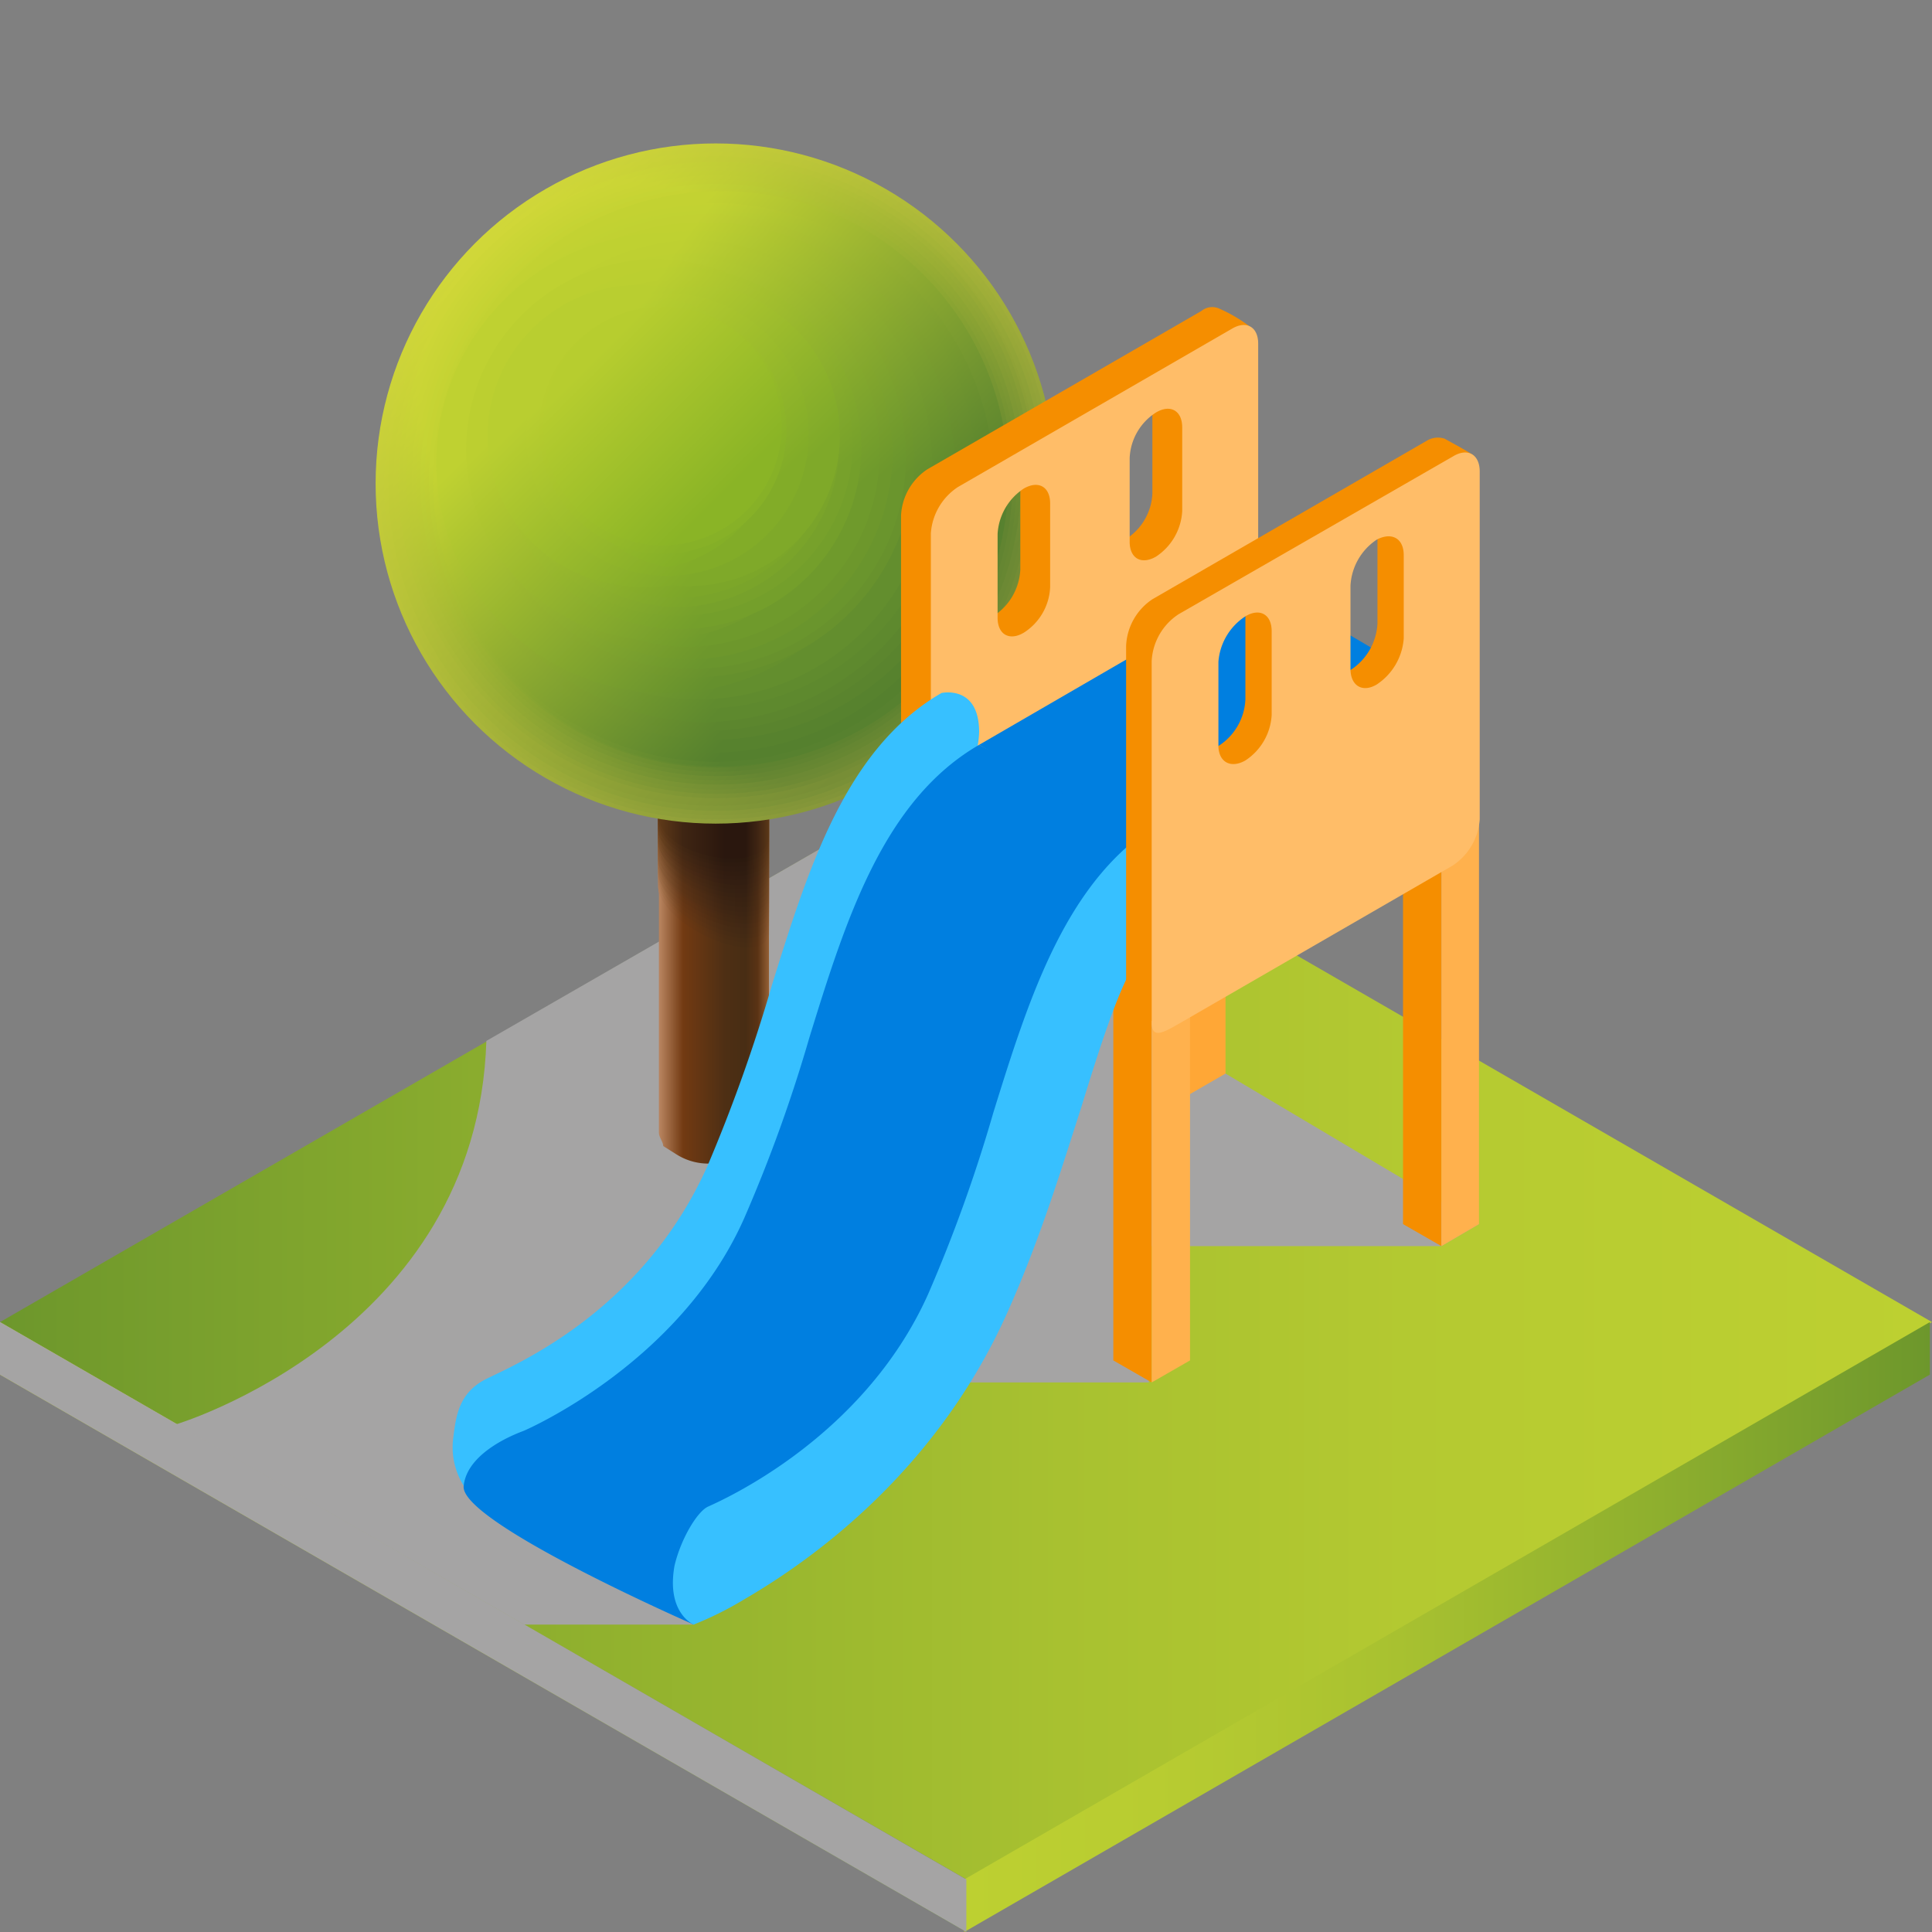 <svg xmlns="http://www.w3.org/2000/svg" xmlns:xlink="http://www.w3.org/1999/xlink" viewBox="0 0 272.1 272.1"><rect x="0" y="0" width="272.1" height="272.1" fill="#808080" stroke="none"/><defs><linearGradient id="linear-gradient" y1="-150.92" x2="272.1" y2="-150.92" gradientTransform="matrix(1, 0, 0, -1, 0, 35.28)" gradientUnits="userSpaceOnUse"><stop offset="0" stop-color="#6d972c"/><stop offset="0.28" stop-color="#8eaf2e"/><stop offset="0.55" stop-color="#a8c130"/><stop offset="0.8" stop-color="#b8cc31"/><stop offset="1" stop-color="#bdd031"/></linearGradient><linearGradient id="linear-gradient-2" y1="-193.87" x2="136.1" y2="-193.87" gradientTransform="matrix(1, 0, 0, -1, 0, 35.28)" gradientUnits="userSpaceOnUse"><stop offset="0" stop-color="#bdd031"/><stop offset="0.2" stop-color="#b8cc31"/><stop offset="0.45" stop-color="#a8c130"/><stop offset="0.72" stop-color="#8eaf2e"/><stop offset="1" stop-color="#6d972c"/></linearGradient><linearGradient id="linear-gradient-3" x1="135.8" y1="-193.87" x2="271.8" y2="-193.87" xlink:href="#linear-gradient-2"/><linearGradient id="linear-gradient-4" x1="92.97" y1="374.49" x2="108.41" y2="374.49" gradientTransform="translate(0 -238)" gradientUnits="userSpaceOnUse"><stop offset="0" stop-color="#b6825d"/><stop offset="0.21" stop-color="#723a12"/><stop offset="0.59" stop-color="#4e2f14"/><stop offset="0.78" stop-color="#482d14"/><stop offset="0.89" stop-color="#5a3314"/><stop offset="1" stop-color="#986337"/></linearGradient><linearGradient id="linear-gradient-5" x1="92.97" y1="342.17" x2="108.41" y2="342.17" xlink:href="#linear-gradient-4"/><linearGradient id="linear-gradient-6" x1="92.97" y1="341.58" x2="108.41" y2="341.58" gradientTransform="translate(0 -238)" gradientUnits="userSpaceOnUse"><stop offset="0" stop-color="#b27e59"/><stop offset="0.21" stop-color="#6f3913"/><stop offset="0.59" stop-color="#4c2e14"/><stop offset="0.78" stop-color="#462c14"/><stop offset="0.89" stop-color="#593214"/><stop offset="1" stop-color="#956136"/></linearGradient><linearGradient id="linear-gradient-7" x1="92.97" y1="341.23" x2="108.41" y2="341.23" gradientTransform="translate(0 -238)" gradientUnits="userSpaceOnUse"><stop offset="0" stop-color="#ae7b55"/><stop offset="0.21" stop-color="#6d3913"/><stop offset="0.59" stop-color="#4b2d14"/><stop offset="0.78" stop-color="#452b14"/><stop offset="0.89" stop-color="#583214"/><stop offset="1" stop-color="#925e34"/></linearGradient><linearGradient id="linear-gradient-8" x1="92.97" y1="340.58" x2="108.41" y2="340.58" gradientTransform="translate(0 -238)" gradientUnits="userSpaceOnUse"><stop offset="0" stop-color="#a97751"/><stop offset="0.21" stop-color="#6a3814"/><stop offset="0.59" stop-color="#492c14"/><stop offset="0.78" stop-color="#432a14"/><stop offset="0.89" stop-color="#563114"/><stop offset="1" stop-color="#8f5c32"/></linearGradient><linearGradient id="linear-gradient-9" x1="92.97" y1="340.28" x2="108.41" y2="340.28" gradientTransform="translate(0 -238)" gradientUnits="userSpaceOnUse"><stop offset="0" stop-color="#a4734d"/><stop offset="0.21" stop-color="#683714"/><stop offset="0.59" stop-color="#472b14"/><stop offset="0.78" stop-color="#422914"/><stop offset="0.89" stop-color="#553114"/><stop offset="1" stop-color="#8d5a31"/></linearGradient><linearGradient id="linear-gradient-10" x1="92.97" y1="339.56" x2="108.41" y2="339.56" gradientTransform="translate(0 -238)" gradientUnits="userSpaceOnUse"><stop offset="0" stop-color="#a06f49"/><stop offset="0.21" stop-color="#663614"/><stop offset="0.59" stop-color="#452913"/><stop offset="0.78" stop-color="#412814"/><stop offset="0.89" stop-color="#543014"/><stop offset="1" stop-color="#8a582f"/></linearGradient><linearGradient id="linear-gradient-11" x1="92.97" y1="339.26" x2="108.41" y2="339.26" gradientTransform="translate(0 -238)" gradientUnits="userSpaceOnUse"><stop offset="0" stop-color="#9b6b45"/><stop offset="0.21" stop-color="#633514"/><stop offset="0.59" stop-color="#432813"/><stop offset="0.78" stop-color="#3f2713"/><stop offset="0.89" stop-color="#522f14"/><stop offset="1" stop-color="#87562e"/></linearGradient><linearGradient id="linear-gradient-12" x1="92.97" y1="338.66" x2="108.41" y2="338.66" gradientTransform="translate(0 -238)" gradientUnits="userSpaceOnUse"><stop offset="0" stop-color="#976742"/><stop offset="0.21" stop-color="#613415"/><stop offset="0.59" stop-color="#422713"/><stop offset="0.78" stop-color="#3e2613"/><stop offset="0.89" stop-color="#512f14"/><stop offset="1" stop-color="#84542c"/></linearGradient><linearGradient id="linear-gradient-13" x1="92.97" y1="338.12" x2="108.41" y2="338.12" gradientTransform="translate(0 -238)" gradientUnits="userSpaceOnUse"><stop offset="0" stop-color="#93633e"/><stop offset="0.21" stop-color="#5e3415"/><stop offset="0.59" stop-color="#402613"/><stop offset="0.78" stop-color="#3c2513"/><stop offset="0.89" stop-color="#502e14"/><stop offset="1" stop-color="#81522b"/></linearGradient><linearGradient id="linear-gradient-14" x1="92.97" y1="337.82" x2="108.41" y2="337.82" gradientTransform="translate(0 -238)" gradientUnits="userSpaceOnUse"><stop offset="0" stop-color="#8e603b"/><stop offset="0.21" stop-color="#5c3315"/><stop offset="0.59" stop-color="#3e2513"/><stop offset="0.78" stop-color="#3b2413"/><stop offset="0.89" stop-color="#4e2d14"/><stop offset="1" stop-color="#7e5029"/></linearGradient><linearGradient id="linear-gradient-15" x1="92.97" y1="337.12" x2="108.41" y2="337.12" gradientTransform="translate(0 -238)" gradientUnits="userSpaceOnUse"><stop offset="0" stop-color="#8a5c38"/><stop offset="0.21" stop-color="#5a3215"/><stop offset="0.59" stop-color="#3c2413"/><stop offset="0.78" stop-color="#392312"/><stop offset="0.89" stop-color="#4d2d14"/><stop offset="1" stop-color="#7b4e28"/></linearGradient><linearGradient id="linear-gradient-16" x1="92.97" y1="336.77" x2="108.41" y2="336.77" gradientTransform="translate(0 -238)" gradientUnits="userSpaceOnUse"><stop offset="0" stop-color="#865934"/><stop offset="0.21" stop-color="#573115"/><stop offset="0.59" stop-color="#3b2312"/><stop offset="0.78" stop-color="#382212"/><stop offset="0.89" stop-color="#4c2c14"/><stop offset="1" stop-color="#784c26"/></linearGradient><linearGradient id="linear-gradient-17" x1="92.97" y1="336.16" x2="108.41" y2="336.16" gradientTransform="translate(0 -238)" gradientUnits="userSpaceOnUse"><stop offset="0" stop-color="#825531"/><stop offset="0.21" stop-color="#553015"/><stop offset="0.59" stop-color="#392212"/><stop offset="0.78" stop-color="#362112"/><stop offset="0.89" stop-color="#4b2b14"/><stop offset="1" stop-color="#764a25"/></linearGradient><linearGradient id="linear-gradient-18" x1="92.97" y1="335.86" x2="108.41" y2="335.86" gradientTransform="translate(0 -238)" gradientUnits="userSpaceOnUse"><stop offset="0" stop-color="#7d522e"/><stop offset="0.21" stop-color="#522f15"/><stop offset="0.59" stop-color="#372112"/><stop offset="0.78" stop-color="#352012"/><stop offset="0.89" stop-color="#492b14"/><stop offset="1" stop-color="#734823"/></linearGradient><linearGradient id="linear-gradient-19" x1="92.97" y1="335.27" x2="108.41" y2="335.27" gradientTransform="translate(0 -238)" gradientUnits="userSpaceOnUse"><stop offset="0" stop-color="#794e2b"/><stop offset="0.21" stop-color="#502e15"/><stop offset="0.59" stop-color="#362011"/><stop offset="0.78" stop-color="#341f11"/><stop offset="0.89" stop-color="#482a14"/><stop offset="1" stop-color="#704622"/></linearGradient><linearGradient id="linear-gradient-20" x1="92.97" y1="334.97" x2="108.41" y2="334.97" gradientTransform="translate(0 -238)" gradientUnits="userSpaceOnUse"><stop offset="0" stop-color="#754b28"/><stop offset="0.21" stop-color="#4e2c15"/><stop offset="0.59" stop-color="#341e11"/><stop offset="0.78" stop-color="#321e11"/><stop offset="0.89" stop-color="#472914"/><stop offset="1" stop-color="#6d4420"/></linearGradient><linearGradient id="linear-gradient-21" x1="92.97" y1="334.31" x2="108.41" y2="334.31" gradientTransform="translate(0 -238)" gradientUnits="userSpaceOnUse"><stop offset="0" stop-color="#714825"/><stop offset="0.21" stop-color="#4b2b14"/><stop offset="0.59" stop-color="#321d11"/><stop offset="0.78" stop-color="#311d11"/><stop offset="0.89" stop-color="#452914"/><stop offset="1" stop-color="#6a421f"/></linearGradient><linearGradient id="linear-gradient-22" x1="92.97" y1="333.71" x2="108.41" y2="333.71" gradientTransform="translate(0 -238)" gradientUnits="userSpaceOnUse"><stop offset="0" stop-color="#6d4522"/><stop offset="0.21" stop-color="#492a14"/><stop offset="0.59" stop-color="#311c10"/><stop offset="0.78" stop-color="#2f1c10"/><stop offset="0.89" stop-color="#442813"/><stop offset="1" stop-color="#68401d"/></linearGradient><linearGradient id="linear-gradient-23" x1="92.97" y1="333.43" x2="108.41" y2="333.43" gradientTransform="translate(0 -238)" gradientUnits="userSpaceOnUse"><stop offset="0" stop-color="#69421f"/><stop offset="0.21" stop-color="#462914"/><stop offset="0.59" stop-color="#2f1b10"/><stop offset="0.78" stop-color="#2e1b10"/><stop offset="0.89" stop-color="#432713"/><stop offset="1" stop-color="#653e1c"/></linearGradient><linearGradient id="linear-gradient-24" x1="92.97" y1="332.73" x2="108.41" y2="332.73" gradientTransform="translate(0 -238)" gradientUnits="userSpaceOnUse"><stop offset="0" stop-color="#653e1d"/><stop offset="0.21" stop-color="#442814"/><stop offset="0.59" stop-color="#2d1a0f"/><stop offset="0.78" stop-color="#2d1a0f"/><stop offset="0.89" stop-color="#422713"/><stop offset="1" stop-color="#623c1a"/></linearGradient><linearGradient id="linear-gradient-25" x1="92.97" y1="332.46" x2="108.41" y2="332.46" gradientTransform="translate(0 -238)" gradientUnits="userSpaceOnUse"><stop offset="0" stop-color="#613b1a"/><stop offset="0.21" stop-color="#422713"/><stop offset="0.59" stop-color="#2b190f"/><stop offset="0.78" stop-color="#2b190e"/><stop offset="0.89" stop-color="#402613"/><stop offset="1" stop-color="#603a19"/></linearGradient><linearGradient id="linear-gradient-26" x1="92.97" y1="331.86" x2="108.41" y2="331.86" gradientTransform="translate(0 -238)" gradientUnits="userSpaceOnUse"><stop offset="0" stop-color="#5d3918"/><stop offset="0.21" stop-color="#3f2513"/><stop offset="0.59" stop-color="#2a170e"/><stop offset="0.78" stop-color="#2a170e"/><stop offset="0.89" stop-color="#3f2513"/><stop offset="1" stop-color="#5d3918"/></linearGradient><linearGradient id="linear-gradient-27" x1="65.9" y1="271.2" x2="134.18" y2="339.48" gradientTransform="translate(0 -238)" gradientUnits="userSpaceOnUse"><stop offset="0" stop-color="#d2d839"/><stop offset="1" stop-color="#84953a"/></linearGradient><linearGradient id="linear-gradient-28" x1="66.66" y1="271.99" x2="133.44" y2="338.71" gradientTransform="translate(0 -238)" gradientUnits="userSpaceOnUse"><stop offset="0" stop-color="#d1d739"/><stop offset="1" stop-color="#829439"/></linearGradient><linearGradient id="linear-gradient-29" x1="67.47" y1="272.74" x2="132.7" y2="338.03" gradientTransform="translate(0 -238)" gradientUnits="userSpaceOnUse"><stop offset="0" stop-color="#d0d739"/><stop offset="1" stop-color="#809339"/></linearGradient><linearGradient id="linear-gradient-30" x1="68.26" y1="273.56" x2="132" y2="337.3" gradientTransform="translate(0 -238)" gradientUnits="userSpaceOnUse"><stop offset="0" stop-color="#d0d738"/><stop offset="1" stop-color="#7e9238"/></linearGradient><linearGradient id="linear-gradient-31" x1="69.03" y1="274.29" x2="131.27" y2="336.6" gradientTransform="translate(0 -238)" gradientUnits="userSpaceOnUse"><stop offset="0" stop-color="#cfd738"/><stop offset="1" stop-color="#7b9137"/></linearGradient><linearGradient id="linear-gradient-32" x1="69.76" y1="275.06" x2="130.57" y2="335.87" gradientTransform="translate(0 -238)" gradientUnits="userSpaceOnUse"><stop offset="0" stop-color="#ced637"/><stop offset="1" stop-color="#799037"/></linearGradient><linearGradient id="linear-gradient-33" x1="70.5" y1="275.8" x2="129.88" y2="335.18" gradientTransform="translate(0 -238)" gradientUnits="userSpaceOnUse"><stop offset="0" stop-color="#ced637"/><stop offset="1" stop-color="#778e36"/></linearGradient><linearGradient id="linear-gradient-34" x1="71.41" y1="276.17" x2="129.36" y2="334.12" gradientTransform="translate(0 -238)" gradientUnits="userSpaceOnUse"><stop offset="0" stop-color="#cdd637"/><stop offset="1" stop-color="#758d36"/></linearGradient><linearGradient id="linear-gradient-35" x1="72.16" y1="276.92" x2="128.68" y2="333.43" gradientTransform="translate(0 -238)" gradientUnits="userSpaceOnUse"><stop offset="0" stop-color="#ccd636"/><stop offset="1" stop-color="#738c35"/></linearGradient><linearGradient id="linear-gradient-36" x1="72.91" y1="277.66" x2="127.99" y2="332.75" gradientTransform="translate(0 -238)" gradientUnits="userSpaceOnUse"><stop offset="0" stop-color="#cbd536"/><stop offset="1" stop-color="#708b35"/></linearGradient><linearGradient id="linear-gradient-37" x1="73.61" y1="278.33" x2="127.32" y2="332.11" gradientTransform="translate(0 -238)" gradientUnits="userSpaceOnUse"><stop offset="0" stop-color="#cbd536"/><stop offset="1" stop-color="#6e8a34"/></linearGradient><linearGradient id="linear-gradient-38" x1="74.34" y1="279.09" x2="126.68" y2="331.44" gradientTransform="translate(0 -238)" gradientUnits="userSpaceOnUse"><stop offset="0" stop-color="#cad535"/><stop offset="1" stop-color="#6c8934"/></linearGradient><linearGradient id="linear-gradient-39" x1="75.04" y1="279.76" x2="126.02" y2="330.8" gradientTransform="translate(0 -238)" gradientUnits="userSpaceOnUse"><stop offset="0" stop-color="#c9d535"/><stop offset="1" stop-color="#6a8833"/></linearGradient><linearGradient id="linear-gradient-40" x1="75.71" y1="280.46" x2="125.38" y2="330.13" gradientTransform="translate(0 -238)" gradientUnits="userSpaceOnUse"><stop offset="0" stop-color="#c9d435"/><stop offset="1" stop-color="#678732"/></linearGradient><linearGradient id="linear-gradient-41" x1="76.39" y1="281.15" x2="124.75" y2="329.51" gradientTransform="translate(0 -238)" gradientUnits="userSpaceOnUse"><stop offset="0" stop-color="#c8d434"/><stop offset="1" stop-color="#658632"/></linearGradient><linearGradient id="linear-gradient-42" x1="77.08" y1="281.83" x2="124.13" y2="328.89" gradientTransform="translate(0 -238)" gradientUnits="userSpaceOnUse"><stop offset="0" stop-color="#c7d434"/><stop offset="1" stop-color="#638531"/></linearGradient><linearGradient id="linear-gradient-43" x1="77.76" y1="282.52" x2="123.51" y2="328.26" gradientTransform="translate(0 -238)" gradientUnits="userSpaceOnUse"><stop offset="0" stop-color="#c6d434"/><stop offset="1" stop-color="#618431"/></linearGradient><linearGradient id="linear-gradient-44" x1="78.39" y1="283.14" x2="122.89" y2="327.64" gradientTransform="translate(0 -238)" gradientUnits="userSpaceOnUse"><stop offset="0" stop-color="#c6d333"/><stop offset="1" stop-color="#5e8330"/></linearGradient><linearGradient id="linear-gradient-45" x1="79.09" y1="283.81" x2="122.28" y2="327.07" gradientTransform="translate(0 -238)" gradientUnits="userSpaceOnUse"><stop offset="0" stop-color="#c5d333"/><stop offset="1" stop-color="#5c8230"/></linearGradient><linearGradient id="linear-gradient-46" x1="79.69" y1="284.45" x2="121.7" y2="326.46" gradientTransform="translate(0 -238)" gradientUnits="userSpaceOnUse"><stop offset="0" stop-color="#c4d333"/><stop offset="1" stop-color="#5a822f"/></linearGradient><linearGradient id="linear-gradient-47" x1="80.71" y1="284.9" x2="121.47" y2="325.73" gradientTransform="translate(0 -238)" gradientUnits="userSpaceOnUse"><stop offset="0" stop-color="#c3d232"/><stop offset="1" stop-color="#57812f"/></linearGradient><linearGradient id="linear-gradient-48" x1="80.78" y1="286.06" x2="120.37" y2="325.65" gradientTransform="translate(0 -238)" gradientUnits="userSpaceOnUse"><stop offset="0" stop-color="#c3d232"/><stop offset="1" stop-color="#55802e"/></linearGradient><linearGradient id="linear-gradient-49" x1="80.89" y1="286.09" x2="119.6" y2="324.8" gradientTransform="translate(0 -238)" gradientUnits="userSpaceOnUse"><stop offset="0" stop-color="#c2d232"/><stop offset="1" stop-color="#57822e"/></linearGradient><linearGradient id="linear-gradient-50" x1="81.21" y1="285.89" x2="119.05" y2="323.73" gradientTransform="translate(0 -238)" gradientUnits="userSpaceOnUse"><stop offset="0" stop-color="#c1d232"/><stop offset="1" stop-color="#5a842e"/></linearGradient><linearGradient id="linear-gradient-51" x1="81.07" y1="286.15" x2="117.98" y2="323.06" gradientTransform="translate(0 -238)" gradientUnits="userSpaceOnUse"><stop offset="0" stop-color="#c1d132"/><stop offset="1" stop-color="#5c862e"/></linearGradient><linearGradient id="linear-gradient-52" x1="81.17" y1="286.17" x2="117.21" y2="322.21" gradientTransform="translate(0 -238)" gradientUnits="userSpaceOnUse"><stop offset="0" stop-color="#c0d131"/><stop offset="1" stop-color="#5e892e"/></linearGradient><linearGradient id="linear-gradient-53" x1="81.45" y1="286.02" x2="116.55" y2="321.19" gradientTransform="translate(0 -238)" gradientUnits="userSpaceOnUse"><stop offset="0" stop-color="#c0d131"/><stop offset="1" stop-color="#608b2e"/></linearGradient><linearGradient id="linear-gradient-54" x1="81.26" y1="286.46" x2="115.43" y2="320.63" gradientTransform="translate(0 -238)" gradientUnits="userSpaceOnUse"><stop offset="0" stop-color="#bfd131"/><stop offset="1" stop-color="#638e2e"/></linearGradient><linearGradient id="linear-gradient-55" x1="79.2" y1="288.64" x2="112.44" y2="321.88" gradientTransform="translate(0 -238)" gradientUnits="userSpaceOnUse"><stop offset="0" stop-color="#bfd131"/><stop offset="1" stop-color="#65902d"/></linearGradient><linearGradient id="linear-gradient-56" x1="81.58" y1="286.51" x2="113.82" y2="318.81" gradientTransform="translate(0 -238)" gradientUnits="userSpaceOnUse"><stop offset="0" stop-color="#bed031"/><stop offset="1" stop-color="#68922d"/></linearGradient><linearGradient id="linear-gradient-57" x1="81.8" y1="286.55" x2="113.04" y2="317.85" gradientTransform="translate(0 -238)" gradientUnits="userSpaceOnUse"><stop offset="0" stop-color="#bed031"/><stop offset="1" stop-color="#6a952d"/></linearGradient><linearGradient id="linear-gradient-58" x1="81.72" y1="286.81" x2="112.1" y2="317.12" gradientTransform="translate(0 -238)" gradientUnits="userSpaceOnUse"><stop offset="0" stop-color="#bdd031"/><stop offset="1" stop-color="#6d972c"/></linearGradient><linearGradient id="linear-gradient-59" x1="81.85" y1="286.93" x2="111.23" y2="316.24" gradientTransform="translate(0 -238)" gradientUnits="userSpaceOnUse"><stop offset="0" stop-color="#bdd031"/><stop offset="1" stop-color="#6f9a2c"/></linearGradient><linearGradient id="linear-gradient-60" x1="80.1" y1="288.99" x2="108.36" y2="317.31" gradientTransform="translate(0 -238)" gradientUnits="userSpaceOnUse"><stop offset="0" stop-color="#bccf30"/><stop offset="1" stop-color="#729c2c"/></linearGradient><linearGradient id="linear-gradient-61" x1="82.03" y1="287.3" x2="109.3" y2="314.63" gradientTransform="translate(0 -238)" gradientUnits="userSpaceOnUse"><stop offset="0" stop-color="#bbcf30"/><stop offset="1" stop-color="#749f2b"/></linearGradient><linearGradient id="linear-gradient-62" x1="82.33" y1="287.32" x2="108.6" y2="313.52" gradientTransform="translate(0 -238)" gradientUnits="userSpaceOnUse"><stop offset="0" stop-color="#bbcf30"/><stop offset="1" stop-color="#77a12b"/></linearGradient><linearGradient id="linear-gradient-63" x1="82.51" y1="287.45" x2="107.72" y2="312.66" gradientTransform="translate(0 -238)" gradientUnits="userSpaceOnUse"><stop offset="0" stop-color="#bacf30"/><stop offset="1" stop-color="#7aa42a"/></linearGradient><linearGradient id="linear-gradient-64" x1="82.88" y1="287.45" x2="106.97" y2="311.6" gradientTransform="translate(0 -238)" gradientUnits="userSpaceOnUse"><stop offset="0" stop-color="#bace30"/><stop offset="1" stop-color="#7ca629"/></linearGradient><linearGradient id="linear-gradient-65" x1="82.86" y1="287.79" x2="105.95" y2="310.82" gradientTransform="translate(0 -238)" gradientUnits="userSpaceOnUse"><stop offset="0" stop-color="#b9ce30"/><stop offset="1" stop-color="#7fa929"/></linearGradient><linearGradient id="linear-gradient-66" x1="82.91" y1="288.11" x2="104.88" y2="310.08" gradientTransform="translate(0 -238)" gradientUnits="userSpaceOnUse"><stop offset="0" stop-color="#b9ce30"/><stop offset="1" stop-color="#82ac28"/></linearGradient><linearGradient id="linear-gradient-67" x1="83.21" y1="288.18" x2="104.13" y2="309.03" gradientTransform="translate(0 -238)" gradientUnits="userSpaceOnUse"><stop offset="0" stop-color="#b8ce30"/><stop offset="1" stop-color="#84af27"/></linearGradient><linearGradient id="linear-gradient-68" x1="83.23" y1="288.53" x2="103.03" y2="308.26" gradientTransform="translate(0 -238)" gradientUnits="userSpaceOnUse"><stop offset="0" stop-color="#b8cd2f"/><stop offset="1" stop-color="#87b127"/></linearGradient><linearGradient id="linear-gradient-69" x1="83.77" y1="288.43" x2="102.38" y2="307.04" gradientTransform="translate(0 -238)" gradientUnits="userSpaceOnUse"><stop offset="0" stop-color="#b7cd2f"/><stop offset="1" stop-color="#8ab426"/></linearGradient></defs><title>educare rooms-06</title><g style="isolation:isolate"><g id="Layer_1" data-name="Layer 1"><polygon points="0 186.2 136.1 264.7 272.1 186.2 136.1 107.7 0 186.2" style="fill:url(#linear-gradient)"/><polygon points="136.1 264.7 136.1 272.1 0 193.6 0 186.2 136.1 264.7" style="fill:url(#linear-gradient-2)"/><polygon points="271.8 193.6 271.8 186.2 135.8 264.7 135.8 272.1 271.8 193.6" style="fill:url(#linear-gradient-3)"/><polygon points="136.1 264.7 136.1 272.1 0 193.6 0 186.2 136.1 264.7" style="fill:#a5a4a4;mix-blend-mode:multiply"/><path d="M97.7,228.8H73.8l-49-28.2s42.4-12.7,43.7-54l67.6-38.9,36.5,43.5,35.7,21.2-5.3,3.1H161.8v19.2H125.2Z" style="fill:#a5a4a4;mix-blend-mode:multiply"/><path d="M122.6,91.1a48.5,48.5,0,0,1-43.6,0c-11.8-6.8-11.8-18,0-24.9a48.5,48.5,0,0,1,43.6,0C134.4,73,134.4,84.2,122.6,91.1Z" style="fill:#fffffc"/><path d="M108.3,109.1v50.4a2.6,2.6,0,0,1-.6,1.9,1.2,1.2,0,0,1-1.2,1.2h0a9.2,9.2,0,0,1-5.6,1.2,8.4,8.4,0,0,1-5.6-1.2l-1.9-1.2c0-.6-.6-1.2-.6-1.9V109.1c0,.6.6.6.6,1.2l1.9,1.9,5.6,1.2,5.6-1.2c.6-.6,1.2-1.2,1.2-1.9Z" style="fill:url(#linear-gradient-4)"/><path d="M108.3,74.3v57.3c0,6.2-15.6-.6-15.6-6.8V74.3c0,.6.6,1.2.6,1.9l1.9,1.2,5.6,1.2,5.6-1.2c.6-.6,1.2-.6,1.2-1.2A2.8,2.8,0,0,0,108.3,74.3Z" style="fill:url(#linear-gradient-5)"/><path d="M108.3,73.7V131c0,6.2-15.6-.6-15.6-6.2v-51c0,.6.6,1.2.6,1.9l1.9,1.2a8.8,8.8,0,0,0,5.6,1.9,9.5,9.5,0,0,0,5.6-1.9,1.2,1.2,0,0,0,1.2-1.2h0A3.5,3.5,0,0,0,108.3,73.7Z" style="fill:url(#linear-gradient-6)"/><path d="M108.3,73.7v56.6c0,6.2-15.6-.6-15.6-6.2V73.7c0,.6.6,1.2.6,1.9l1.9,1.2,5.6,1.2,5.6-1.2,1.2-1.2A3,3,0,0,0,108.3,73.7Z" style="fill:url(#linear-gradient-7)"/><path d="M108.3,73v56.6c0,6.2-15.6,0-15.6-6.2V73c0,.6.6,1.2.6,1.9l1.9,1.2a7.9,7.9,0,0,0,5.6,1.2,9.8,9.8,0,0,0,5.6-1.2l1.2-1.2A2.6,2.6,0,0,0,108.3,73Z" style="fill:url(#linear-gradient-8)"/><path d="M108.3,73v56c0,6.2-15.6,0-15.6-6.2V73a1.7,1.7,0,0,0,.6,1.2l1.9,1.9,5.6,1.2,5.6-1.2c.6-.6,1.2-1.2,1.2-1.9S108.3,73.7,108.3,73Z" style="fill:url(#linear-gradient-9)"/><path d="M108.3,72.4v56c0,5.6-15.6,0-15.6-5.6V72.4c0,.6.6,1.2.6,1.9l1.9,1.2a7.9,7.9,0,0,0,5.6,1.2,9.8,9.8,0,0,0,5.6-1.2,1.2,1.2,0,0,0,1.2-1.2h0A2.6,2.6,0,0,0,108.3,72.4Z" style="fill:url(#linear-gradient-10)"/><path d="M108.3,72.4v55.4c0,5.6-15.6,0-15.6-5.6V72.4a1.6,1.6,0,0,1,.6,1.2l1.9,1.9,5.6,1.2,5.6-1.2c.6-.6,1.2-1.2,1.2-1.9A1.9,1.9,0,0,0,108.3,72.4Z" style="fill:url(#linear-gradient-11)"/><path d="M108.3,71.8v55.4c0,5.6-15.6,0-15.6-5.6V71.8c0,.6.6,1.2.6,1.9l1.9,1.2,5.6,1.2,5.6-1.2c.6-.6,1.2-.6,1.2-1.2A2.8,2.8,0,0,0,108.3,71.8Z" style="fill:url(#linear-gradient-12)"/><path d="M108.3,71.2v55.4c0,5.6-15.6.6-15.6-5.6V71.2c0,.6.6,1.2.6,1.9L95.2,75l5.6,1.2,5.6-1.2c.6-.6,1.2-1.2,1.2-1.9A3,3,0,0,0,108.3,71.2Z" style="fill:url(#linear-gradient-13)"/><path d="M108.3,71.2V126c0,5.6-15.6.6-15.6-5V71.2c0,.6.6,1.2.6,1.9l1.9,1.2,5.6,1.2,5.6-1.2,1.2-1.2A3,3,0,0,0,108.3,71.2Z" style="fill:url(#linear-gradient-14)"/><path d="M108.3,70.5v54.8c0,5.6-15.6.6-15.6-5V70.5c0,.6.6,1.2.6,1.9l1.9,1.2a7.9,7.9,0,0,0,5.6,1.2,9.8,9.8,0,0,0,5.6-1.2,1.2,1.2,0,0,0,1.2-1.2h0A2.6,2.6,0,0,0,108.3,70.5Z" style="fill:url(#linear-gradient-15)"/><path d="M108.3,70.5v54.1c0,5.6-15.6.6-15.6-5V70.5a1.7,1.7,0,0,0,.6,1.2l1.9,1.9,5.6,1.2,5.6-1.2,1.2-1.9C108.3,71.8,108.3,71.2,108.3,70.5Z" style="fill:url(#linear-gradient-16)"/><path d="M108.3,69.9v53.5c0,6.2-15.6,1.9-15.6-4.4V69.9c0,.6.6,1.2.6,1.9L95.2,73a7.9,7.9,0,0,0,5.6,1.2,9.8,9.8,0,0,0,5.6-1.2l1.2-1.2A2.6,2.6,0,0,0,108.3,69.9Z" style="fill:url(#linear-gradient-17)"/><path d="M108.3,69.9v52.9c0,6.2-15.6,1.9-15.6-4.4V69.9c0,.6.6.6.6,1.2L95.2,73l5.6,1.2,5.6-1.2c.6-.6,1.2-1.2,1.2-1.9S108.3,70.5,108.3,69.9Z" style="fill:url(#linear-gradient-18)"/><path d="M108.3,69.3v52.9c0,6.2-15.6,1.9-15.6-3.7V69.3c0,.6.6,1.2.6,1.9l1.9,1.2a7.9,7.9,0,0,0,5.6,1.2,9.8,9.8,0,0,0,5.6-1.2c.6-.6,1.2-.6,1.2-1.2A2.6,2.6,0,0,0,108.3,69.3Z" style="fill:url(#linear-gradient-19)"/><path d="M108.3,69.3v52.3c0,6.2-15.6,1.9-15.6-3.7V69.3a1.6,1.6,0,0,1,.6,1.2l1.9,1.9,5.6,1.2,5.6-1.2c.6-.6,1.2-1.2,1.2-1.9A1.9,1.9,0,0,0,108.3,69.3Z" style="fill:url(#linear-gradient-20)"/><path d="M108.3,68.7V121c0,5.6-15.6,2.5-15.6-3.7V68.7c0,.6.6,1.2.6,1.9l1.9,1.2,5.6,1.2,5.6-1.2c.6-.6,1.2-.6,1.2-1.2A2.8,2.8,0,0,0,108.3,68.7Z" style="fill:url(#linear-gradient-21)"/><path d="M108.3,68.1v52.3c0,5.6-15.6,2.5-15.6-3.7V68.1c0,.6.6,1.2.6,1.9l1.9,1.2a8.8,8.8,0,0,0,5.6,1.9,9.5,9.5,0,0,0,5.6-1.9,1.2,1.2,0,0,0,1.2-1.2h0A3,3,0,0,0,108.3,68.1Z" style="fill:url(#linear-gradient-22)"/><path d="M108.3,68.1v51.7c0,5.6-15.6,2.5-15.6-3.1V68.1c0,.6.6,1.2.6,1.9l1.9,1.2,5.6,1.2,5.6-1.2,1.2-1.2A3,3,0,0,0,108.3,68.1Z" style="fill:url(#linear-gradient-23)"/><path d="M108.3,67.4v51.7c0,5.6-15.6,2.5-15.6-3.1V67.4c0,.6.6,1.2.6,1.9l1.9,1.2a7.9,7.9,0,0,0,5.6,1.2,9.8,9.8,0,0,0,5.6-1.2,1.2,1.2,0,0,0,1.2-1.2h0A2.6,2.6,0,0,0,108.3,67.4Z" style="fill:url(#linear-gradient-24)"/><path d="M108.3,67.4v51c0,5.6-15.6,3.1-15.6-3.1V67.4a1.7,1.7,0,0,0,.6,1.2l1.9,1.9,5.6,1.2,5.6-1.2,1.2-1.9C108.3,68.7,108.3,68.1,108.3,67.4Z" style="fill:url(#linear-gradient-25)"/><path d="M108.3,66.8v51c0,5.6-15.6,3.1-15.6-3.1V66.8c0,.6.6,1.2.6,1.9l1.9,1.2a7.9,7.9,0,0,0,5.6,1.2,9.8,9.8,0,0,0,5.6-1.2l1.2-1.2A2.6,2.6,0,0,0,108.3,66.8Z" style="fill:url(#linear-gradient-26)"/><circle cx="100.8" cy="68.1" r="47.9" style="fill:url(#linear-gradient-27)"/><circle cx="100.8" cy="68.1" r="47.3" style="fill:url(#linear-gradient-28)"/><circle cx="100.8" cy="68.1" r="47.3" style="fill:url(#linear-gradient-29)"/><circle cx="100.8" cy="68.1" r="46.7" style="fill:url(#linear-gradient-30)"/><circle cx="100.8" cy="68.1" r="46.1" style="fill:url(#linear-gradient-31)"/><circle cx="100.8" cy="68.1" r="46.1" style="fill:url(#linear-gradient-32)"/><circle cx="100.8" cy="68.1" r="45.4" style="fill:url(#linear-gradient-33)"/><circle cx="100.9" cy="67.6" r="44.8" style="fill:url(#linear-gradient-34)"/><circle cx="100.9" cy="67.6" r="44.8" style="fill:url(#linear-gradient-35)"/><circle cx="100.9" cy="67.6" r="44.2" style="fill:url(#linear-gradient-36)"/><circle cx="100.9" cy="67.6" r="44.2" style="fill:url(#linear-gradient-37)"/><circle cx="100.9" cy="67.6" r="43.6" style="fill:url(#linear-gradient-38)"/><circle cx="100.9" cy="67.6" r="42.9" style="fill:url(#linear-gradient-39)"/><circle cx="100.9" cy="67.6" r="42.9" style="fill:url(#linear-gradient-40)"/><circle cx="100.9" cy="67.6" r="42.3" style="fill:url(#linear-gradient-41)"/><circle cx="100.9" cy="67.6" r="41.7" style="fill:url(#linear-gradient-42)"/><circle cx="100.9" cy="67.6" r="41.7" style="fill:url(#linear-gradient-43)"/><circle cx="100.9" cy="67.6" r="41.1" style="fill:url(#linear-gradient-44)"/><circle cx="100.9" cy="67.6" r="40.5" style="fill:url(#linear-gradient-45)"/><circle cx="100.9" cy="67.6" r="40.5" style="fill:url(#linear-gradient-46)"/><path d="M100.8,107.9A40.5,40.5,0,1,0,61,66.8V68a39.8,39.8,0,0,0,39.8,39.9Z" style="fill:url(#linear-gradient-47)"/><path d="M100.8,107.3A39.2,39.2,0,0,0,140,68.1h0a39.5,39.5,0,1,0-79,0h0A39.8,39.8,0,0,0,100.8,107.3Z" style="fill:url(#linear-gradient-48)"/><path d="M100.2,106A38.6,38.6,0,1,0,61.6,67.4,38.6,38.6,0,0,0,100.2,106Z" style="fill:url(#linear-gradient-49)"/><path d="M100.2,104.2A37.3,37.3,0,1,0,62.9,66.8,37.3,37.3,0,0,0,100.2,104.2Z" style="fill:url(#linear-gradient-50)"/><path d="M99.6,102.9a36.1,36.1,0,0,0,36.1-36.1A36.7,36.7,0,0,0,99.6,30.1,36.7,36.7,0,0,0,63.5,66.8,36.1,36.1,0,0,0,99.6,102.9Z" style="fill:url(#linear-gradient-51)"/><path d="M99,101.7a35.5,35.5,0,0,0,35.5-35.5h0A34.9,34.9,0,0,0,99.7,31.3h-.6A34.9,34.9,0,0,0,64.2,66.2,35.4,35.4,0,0,0,99,101.7Z" style="fill:url(#linear-gradient-52)"/><path d="M99,99.8A34.2,34.2,0,1,0,64.7,65.6v.6A34.3,34.3,0,0,0,99,99.8Z" style="fill:url(#linear-gradient-53)"/><path d="M98.3,98.5a33,33,0,1,0-33-33A33,33,0,0,0,98.3,98.5Z" style="fill:url(#linear-gradient-54)"/><path d="M98.3,97.3a32.4,32.4,0,1,0-8.9,0A33.2,33.2,0,0,0,98.3,97.3Z" style="fill:url(#linear-gradient-55)"/><path d="M97.7,95.4a31.1,31.1,0,0,0,31.1-30.5A31.7,31.7,0,0,0,97.7,33.8,31.2,31.2,0,0,0,67.2,64.9,30.5,30.5,0,0,0,97.7,95.4Z" style="fill:url(#linear-gradient-56)"/><path d="M97.7,94.2A29.9,29.9,0,1,0,67.8,64.3h0A29.3,29.3,0,0,0,96.4,94.2Z" style="fill:url(#linear-gradient-57)"/><path d="M97.1,92.9a29.2,29.2,0,0,0,28.6-28.6,28.6,28.6,0,0,0-57.2,0A29.1,29.1,0,0,0,97.1,92.9Z" style="fill:url(#linear-gradient-58)"/><path d="M96.5,91.1A27.4,27.4,0,1,0,69.1,63.7,28,28,0,0,0,96.5,91.1Z" style="fill:url(#linear-gradient-59)"/><path d="M96.5,89.8a26.8,26.8,0,1,0-8.1,0A22.1,22.1,0,0,0,96.5,89.8Z" style="fill:url(#linear-gradient-60)"/><path d="M95.8,88.6a25.5,25.5,0,1,0,0-51h0a25.5,25.5,0,0,0,0,51Z" style="fill:url(#linear-gradient-61)"/><path d="M95.8,86.7a24.3,24.3,0,0,0,24.3-24.3h0A24.9,24.9,0,0,0,95.8,38.1,24.3,24.3,0,0,0,71.5,62.4h0a23.7,23.7,0,0,0,23,24.3Z" style="fill:url(#linear-gradient-62)"/><path d="M95.2,85.5a23,23,0,0,0,23-23h0a22.4,22.4,0,0,0-21.8-23H95.1a23,23,0,0,0-23,23h0A23.8,23.8,0,0,0,95.2,85.5Z" style="fill:url(#linear-gradient-63)"/><path d="M95.2,84.2A22.4,22.4,0,1,0,72.8,61.8h0A22.4,22.4,0,0,0,95.2,84.2Z" style="fill:url(#linear-gradient-64)"/><path d="M94.6,82.4a21.2,21.2,0,0,0,7.3-41.7,21.8,21.8,0,0,0-7.2,0,21.2,21.2,0,1,0-7.3,41.7A21.8,21.8,0,0,0,94.6,82.4Z" style="fill:url(#linear-gradient-65)"/><path d="M94,81.1a19.9,19.9,0,0,0,19.9-19.9h0A19.9,19.9,0,0,0,94,41.3h0A20.5,20.5,0,0,0,74.1,61.2,19.9,19.9,0,0,0,94,81.1Z" style="fill:url(#linear-gradient-66)"/><path d="M94,79.9A19.3,19.3,0,0,0,94,42a19.3,19.3,0,0,0,0,37.9Z" style="fill:url(#linear-gradient-67)"/><path d="M93.3,78a17.4,17.4,0,0,0,.1-34.8h0A17.4,17.4,0,0,0,93.3,78Z" style="fill:url(#linear-gradient-68)"/><path d="M93.3,76.8A16.8,16.8,0,1,0,76.5,60,16.8,16.8,0,0,0,93.3,76.8Z" style="fill:url(#linear-gradient-69)"/><path d="M169.2,43.8,130.6,66.1a8.3,8.3,0,0,0-3.7,6.5v49A2.5,2.5,0,0,0,128,124l3.8,2.2,37.4-24.7a8.7,8.7,0,0,0,3.8-6.6l2.9-49a21,21,0,0,0-4.1-2.4A2.4,2.4,0,0,0,169.2,43.8ZM143.7,80.2a8.2,8.2,0,0,1-3.7,6.5c-2.1,1.2-3.7.2-3.7-2.2V72.8a8.2,8.2,0,0,1,3.7-6.5c2.1-1.2,3.7-.2,3.7,2.2Zm18.6-10.7a8,8,0,0,1-3.7,6.4c-2.1,1.2-3.8.3-3.8-2.1V62a8.4,8.4,0,0,1,3.8-6.4c2-1.2,3.7-.2,3.7,2.1Z" style="fill:#f58e00"/><path d="M173.5,46.3,134.9,68.6a8.5,8.5,0,0,0-3.8,6.5V124c0,2.4,1.7,3.4,3.8,2.2l38.6-22.3a8.3,8.3,0,0,0,3.7-6.5v-49C177.2,46,175.5,45.1,173.5,46.3ZM147.9,82.7a8,8,0,0,1-3.7,6.4c-2,1.2-3.7.3-3.7-2.1V75.2a8.2,8.2,0,0,1,3.7-6.4c2.1-1.2,3.7-.2,3.7,2.1ZM166.5,72a8.2,8.2,0,0,1-3.7,6.4c-2.1,1.2-3.7.2-3.7-2.1V64.5a8,8,0,0,1,3.7-6.4c2-1.2,3.7-.3,3.7,2.1Z" style="fill:#ffbd68"/><path d="M132.6,97.6c-13.5,7.8-18.8,24.8-23.9,41.2a227.2,227.2,0,0,1-9.1,25.5c-9.2,20.5-27.1,27.9-31.1,29.9s-4.3,5.4-4.7,8.6a10.2,10.2,0,0,0,2.7,8,49.5,49.5,0,0,0,7.3-3.6c9.7-5.7,27-18.2,36.9-40.4a248.9,248.9,0,0,0,10.4-28.9c4.8-15.2,7.3-22.2,11.5-24.6a13.3,13.3,0,0,0,5.3-10.2C137.9,96.4,132.6,97.6,132.6,97.6Z" style="fill:#37c0ff"/><polygon points="167.4 154.2 172.6 151.2 172.6 93.7 167.4 96.6 167.4 154.2" style="fill:#ffa736"/><path d="M114,146.1a209.5,209.5,0,0,1-9.2,25.5c-9.1,20.5-30.8,29.8-31,29.9s-8,2.7-8.5,7.8,32.4,19.5,32.4,19.5,5.7-7.7,9.8-10c9.8-5.7,22.2-21.7,32.1-43.9a220,220,0,0,0,10-27.5c4.8-15.3,14.9-24.1,19.1-26.5l-30.8-16C124.4,112.7,119.1,129.6,114,146.1Z" style="fill:#007fe0"/><polygon points="137.9 104.9 167.2 121.8 207.6 99.7 177.4 82 137.9 104.9" style="fill:#007fe0"/><polygon points="156.8 191.6 162.2 194.7 162.2 134.7 156.8 131.6 156.8 191.6" style="fill:#f58e00"/><polygon points="162.2 194.7 167.6 191.6 167.6 131.6 162.2 134.7 162.2 194.7" style="fill:#ffb14d"/><polygon points="197.6 172.4 203 175.5 203 115.5 197.6 112.3 197.6 172.4" style="fill:#f58e00"/><polygon points="203 175.5 208.3 172.4 208.3 112.3 203 115.5 203 175.5" style="fill:#ffb14d"/><path d="M139.9,156.7a211,211,0,0,1-9.2,25.6c-9.2,20.5-29.5,29.2-31,29.9s-3.8,4.5-4.7,8.3c-1.2,6.7,2.7,8.3,2.7,8.3a48.4,48.4,0,0,0,7.2-3.6c9.8-5.7,27.1-18.2,37-40.4,4.6-10.3,7.6-20.2,10.4-28.9,4.7-15.3,7.3-22.2,11.5-24.6V115.6C150.3,123.4,145,140.3,139.9,156.7Z" style="fill:#37c0ff"/><path d="M200.9,62.1,162.3,84.4a8.3,8.3,0,0,0-3.7,6.6v48.9a2.7,2.7,0,0,0,1.1,2.5l3.8,2.1,37.4-24.7a8.2,8.2,0,0,0,3.8-6.6l2.9-49c-.9-.7-4-2.3-4.1-2.4A3,3,0,0,0,200.9,62.1ZM175.4,98.5a8.2,8.2,0,0,1-3.7,6.5c-2.1,1.2-3.7.2-3.7-2.2V91.1a8.2,8.2,0,0,1,3.7-6.5c2.1-1.1,3.7-.2,3.7,2.2ZM194,87.8a8.3,8.3,0,0,1-3.7,6.5c-2.1,1.2-3.8.2-3.8-2.2V80.4a8.5,8.5,0,0,1,3.8-6.5c2-1.2,3.7-.2,3.7,2.2Z" style="fill:#f58e00"/><path d="M204.6,64.3,166,86.5a8.4,8.4,0,0,0-3.8,6.6V144c0,2.4,1.7,1.4,3.8.2l38.6-22.3a8.5,8.5,0,0,0,3.8-6.5v-49C208.4,64,206.7,63,204.6,64.3Zm-25.5,36.4a8.2,8.2,0,0,1-3.7,6.4c-2.1,1.2-3.8.2-3.8-2.1V93.2a8.4,8.4,0,0,1,3.8-6.4c2-1.2,3.7-.3,3.7,2.1Zm18.6-10.8a8.5,8.5,0,0,1-3.8,6.5c-2,1.2-3.7.2-3.7-2.2V82.5a8.3,8.3,0,0,1,3.7-6.5c2.1-1.1,3.8-.2,3.8,2.2Z" style="fill:#ffbd68"/></g></g></svg>